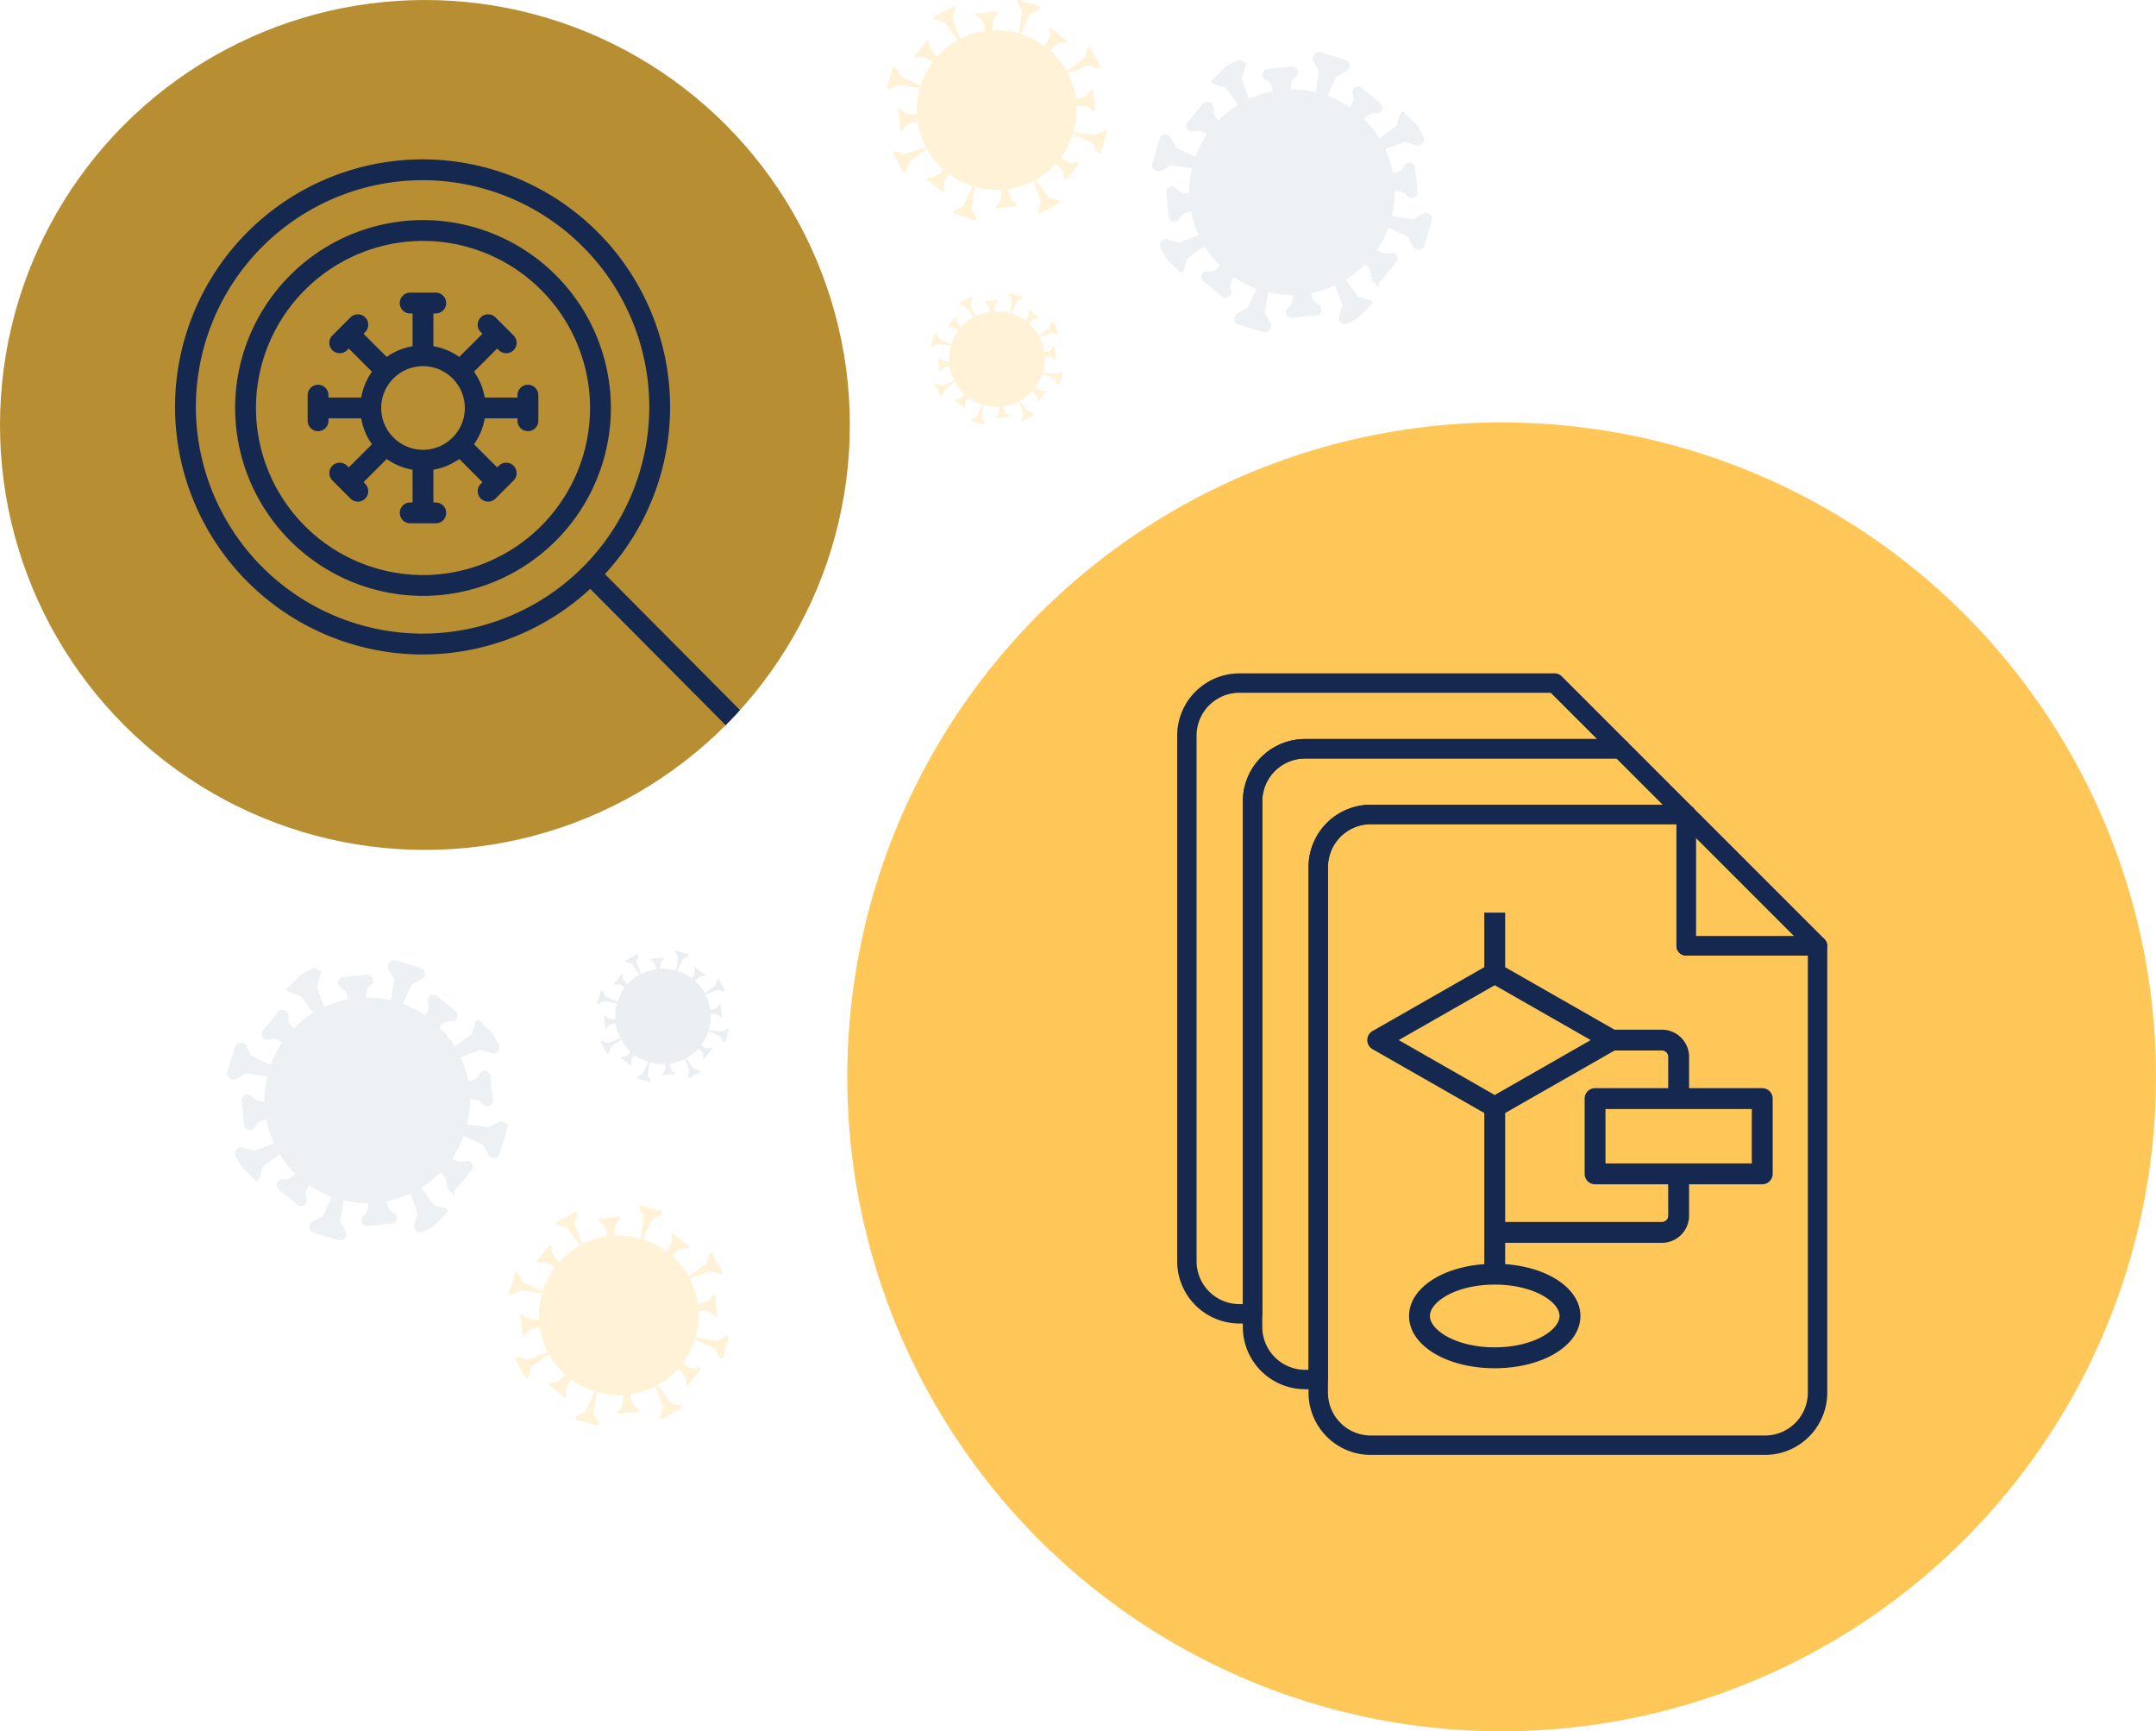 <svg xmlns="http://www.w3.org/2000/svg" xmlns:xlink="http://www.w3.org/1999/xlink" width="259.552" height="208.403" viewBox="0 0 259.552 208.403">
  <defs>
    <clipPath id="clip-path">
      <path id="Path_3535" data-name="Path 3535" d="M0-96.788H15.872V-112.66H0Z" transform="translate(0 112.66)" fill="#acbbc9"/>
    </clipPath>
    <clipPath id="clip-path-2">
      <rect id="Rectangle_366" data-name="Rectangle 366" width="19.679" height="18.425" fill="#acbbc9" stroke="#acbbc9" stroke-width="1"/>
    </clipPath>
    <clipPath id="clip-path-3">
      <path id="Path_3535-2" data-name="Path 3535" d="M0,32.722H32.722V0H0Z" fill="#acbbc9" stroke="#acbbc9" stroke-width="1"/>
    </clipPath>
    <clipPath id="clip-path-4">
      <rect id="Rectangle_366-2" data-name="Rectangle 366" width="40.571" height="37.986" fill="#acbbc9" stroke="#acbbc9" stroke-width="1"/>
    </clipPath>
    <clipPath id="clip-path-5">
      <path id="Path_3535-3" data-name="Path 3535" d="M0-86.186H26.473V-112.66H0Z" transform="translate(0 112.66)" fill="#ffc757"/>
    </clipPath>
    <clipPath id="clip-path-6">
      <rect id="Rectangle_366-3" data-name="Rectangle 366" width="32.823" height="30.732" fill="#ffc757" stroke="#ffc757" stroke-width="1"/>
    </clipPath>
    <clipPath id="clip-path-9">
      <path id="Path_3535-5" data-name="Path 3535" d="M0-96.788H15.872V-112.66H0Z" transform="translate(0 112.66)" fill="#ffc757"/>
    </clipPath>
    <clipPath id="clip-path-10">
      <rect id="Rectangle_366-5" data-name="Rectangle 366" width="19.679" height="18.425" fill="#ffc757" stroke="#ffc757" stroke-width="1"/>
    </clipPath>
    <clipPath id="clip-path-13">
      <ellipse id="Ellipse_835" data-name="Ellipse 835" cx="51.155" cy="51.155" rx="51.155" ry="51.155" transform="translate(988 180.149)" fill="#b88e32"/>
    </clipPath>
  </defs>
  <g id="Group_5785" data-name="Group 5785" transform="translate(-988 -152.149)">
    <g id="Group_5001" data-name="Group 5001" transform="translate(0 -28)">
      <ellipse id="Ellipse_4745" data-name="Ellipse 4745" cx="51.155" cy="51.155" rx="51.155" ry="51.155" transform="translate(988 180.149)" fill="#b88e32"/>
      <g id="virus1" transform="translate(1059.866 294.569)" opacity="0.689">
        <g id="Group_253" data-name="Group 253" transform="translate(0 0)" clip-path="url(#clip-path)">
          <g id="Group_252" data-name="Group 252" transform="translate(-1.948 -1.697)" opacity="0.35">
            <g id="Group_251" data-name="Group 251">
              <g id="Group_250" data-name="Group 250" clip-path="url(#clip-path-2)">
                <g id="Group_249" data-name="Group 249" transform="translate(1.948 1.697)">
                  <path id="Path_3534" data-name="Path 3534" d="M-89.229-29.064l.618.187a.119.119,0,0,0,.148-.08.118.118,0,0,0-.009-.091l-.7-1.312a.119.119,0,0,0-.161-.049.12.12,0,0,0-.058.07l-.187.618a.286.286,0,0,1-.1.148l-1.2.886A5.727,5.727,0,0,0-92-30.116l-.067-.062.063-.067a2.859,2.859,0,0,1,.378-.339l.017-.01a.818.818,0,0,1,.5-.152h.181a.1.1,0,0,0,.057-.072.1.1,0,0,0-.035-.094l-1.079-.883a.1.1,0,0,0-.1-.015.1.1,0,0,0-.059.071l.038.174a.847.847,0,0,1-.055.544l-.008.014a2.89,2.89,0,0,1-.255.421l-.053.075-.075-.054a5.78,5.78,0,0,0-1.629-.814l.632-1.36a.29.29,0,0,1,.125-.133l.569-.3a.119.119,0,0,0,.049-.162.119.119,0,0,0-.07-.058l-1.425-.43a.119.119,0,0,0-.148.08.119.119,0,0,0,.009.091l.305.569a.291.291,0,0,1,.031.18l-.226,1.482a5.757,5.757,0,0,0-1.8-.225l-.091,0,0-.091a2.966,2.966,0,0,1,.018-.478l0-.008.009-.028a.854.854,0,0,1,.247-.471l.129-.128a.1.1,0,0,0-.011-.091.1.1,0,0,0-.091-.042l-1.385.132h0a.1.1,0,0,0-.081.061.1.1,0,0,0,.008.091l.149.1a.855.855,0,0,1,.346.423,2.863,2.863,0,0,1,.126.492l.015.09-.09.015a5.759,5.759,0,0,0-1.726.569l-.006,0-.511-1.4a.286.286,0,0,1-.005-.182l.187-.618a.12.12,0,0,0-.009-.091.119.119,0,0,0-.161-.049h0l-1.312.7a.119.119,0,0,0-.049.161.12.12,0,0,0,.07.058l.618.187a.286.286,0,0,1,.148.1l.884,1.2a5.724,5.724,0,0,0-1.432,1.114l-.062.067-.067-.063a2.886,2.886,0,0,1-.339-.378l-.01-.016a.821.821,0,0,1-.152-.5v-.181a.1.1,0,0,0-.072-.057.1.1,0,0,0-.094.035l-.883,1.079a.1.1,0,0,0-.015.1.1.1,0,0,0,.071.059l.174-.038a.846.846,0,0,1,.544.055l.014.008a2.9,2.9,0,0,1,.42.255l.075.053-.054.075a5.778,5.778,0,0,0-.814,1.629l-1.356-.63a.29.29,0,0,1-.133-.125l-.3-.569a.119.119,0,0,0-.162-.049.119.119,0,0,0-.058.07l-.43,1.425a.119.119,0,0,0,.08.148.119.119,0,0,0,.091-.009l.569-.305a.292.292,0,0,1,.18-.031l1.478.225a5.76,5.76,0,0,0-.225,1.8l0,.091-.091,0a2.988,2.988,0,0,1-.478-.018l-.007,0-.027-.007a.854.854,0,0,1-.474-.247l-.128-.129a.1.1,0,0,0-.091.011.1.1,0,0,0-.042.091l.138,1.388a.1.1,0,0,0,.061.082.1.1,0,0,0,.09-.008l.1-.149a.856.856,0,0,1,.423-.346,2.871,2.871,0,0,1,.492-.126l.09-.015.015.09a5.757,5.757,0,0,0,.569,1.726l0,0-1.4.511a.286.286,0,0,1-.182.005l-.618-.187a.119.119,0,0,0-.148.08.119.119,0,0,0,.009.091l.7,1.312a.119.119,0,0,0,.161.049.119.119,0,0,0,.058-.07l.187-.618a.286.286,0,0,1,.1-.148l1.2-.885a5.728,5.728,0,0,0,1.116,1.435l.067.062-.063.067a2.882,2.882,0,0,1-.378.339l-.016.01a.818.818,0,0,1-.5.152h-.181a.1.1,0,0,0-.057.072.1.1,0,0,0,.035.094l1.079.883a.1.1,0,0,0,.1.015.1.1,0,0,0,.059-.071l-.038-.174a.846.846,0,0,1,.055-.544l.008-.014a2.876,2.876,0,0,1,.255-.421l.053-.075.075.054a5.777,5.777,0,0,0,1.627.814l-.63,1.355a.291.291,0,0,1-.125.133l-.569.3a.119.119,0,0,0-.049.162.12.12,0,0,0,.07.058l1.425.43a.119.119,0,0,0,.148-.08.119.119,0,0,0-.009-.091l-.305-.569a.292.292,0,0,1-.031-.18l.225-1.477a5.761,5.761,0,0,0,1.8.226l.091,0,0,.091a2.984,2.984,0,0,1-.018.478l0,.009-.009.028a.854.854,0,0,1-.247.471l-.129.128a.1.1,0,0,0,.011.091.1.1,0,0,0,.091.042l1.388-.138a.09.09,0,0,0,.073-.054.1.1,0,0,0-.008-.095l-.149-.1a.857.857,0,0,1-.346-.423,2.844,2.844,0,0,1-.126-.492l-.015-.09.09-.015a5.763,5.763,0,0,0,1.726-.569l.011-.006.511,1.4a.286.286,0,0,1,.005.182l-.187.618a.119.119,0,0,0,.08.148.119.119,0,0,0,.091-.009l1.312-.7a.119.119,0,0,0,.049-.161.12.12,0,0,0-.07-.058l-.618-.187a.286.286,0,0,1-.148-.1l-.884-1.2A5.721,5.721,0,0,0-91.7-21.969l.062-.067.067.063a2.884,2.884,0,0,1,.339.378.846.846,0,0,1,.162.515v.181a.1.1,0,0,0,.072.057.1.1,0,0,0,.094-.035l.883-1.079a.1.1,0,0,0,.015-.1.1.1,0,0,0-.071-.059l-.174.038a.848.848,0,0,1-.544-.055l-.013-.007a2.893,2.893,0,0,1-.422-.255l-.075-.053.054-.075a5.783,5.783,0,0,0,.816-1.633l1.36.632a.291.291,0,0,1,.133.125l.3.569a.119.119,0,0,0,.162.049.119.119,0,0,0,.058-.07l.43-1.425a.119.119,0,0,0-.08-.148.118.118,0,0,0-.091.009l-.569.305a.292.292,0,0,1-.18.031l-1.483-.226a5.755,5.755,0,0,0,.224-1.794l0-.091.091,0a2.96,2.96,0,0,1,.478.018l.009,0,.028.009a.854.854,0,0,1,.471.247l.128.129a.1.1,0,0,0,.091-.011.1.1,0,0,0,.042-.091l-.132-1.385a.1.1,0,0,0-.061-.082.1.1,0,0,0-.09.008l-.1.149a.856.856,0,0,1-.423.346,2.859,2.859,0,0,1-.492.126l-.09.015-.015-.09a5.759,5.759,0,0,0-.569-1.726l0-.008,1.4-.512a.285.285,0,0,1,.182-.005" transform="translate(103.861 33.83)" fill="#acbbc9"/>
                </g>
              </g>
            </g>
          </g>
        </g>
      </g>
      <g id="virus2" transform="translate(1032.214 289.465) rotate(45)" opacity="0.588">
        <g id="Group_253-2" data-name="Group 253" transform="translate(0 0)" clip-path="url(#clip-path-3)">
          <g id="Group_252-2" data-name="Group 252" transform="translate(-4.015 -3.498)" opacity="0.35">
            <g id="Group_251-2" data-name="Group 251">
              <g id="Group_250-2" data-name="Group 250" clip-path="url(#clip-path-4)">
                <g id="Group_249-2" data-name="Group 249" transform="translate(4.015 3.498)">
                  <path id="Path_3534-2" data-name="Path 3534" d="M30.167,9.826l1.275.385a.245.245,0,0,0,.287-.351l-1.451-2.7a.246.246,0,0,0-.451.045l-.385,1.275a.589.589,0,0,1-.216.306l-2.482,1.826a11.807,11.807,0,0,0-2.3-2.95l-.139-.129.129-.138a5.9,5.9,0,0,1,.778-.7l.035-.021a1.687,1.687,0,0,1,1.026-.313h.373a.2.2,0,0,0,.117-.149.2.2,0,0,0-.071-.193L24.472,4.2a.2.2,0,0,0-.208-.031.2.2,0,0,0-.121.146l.078.359a1.746,1.746,0,0,1-.114,1.122l-.016.029a5.962,5.962,0,0,1-.525.867l-.109.155L23.3,6.733a11.915,11.915,0,0,0-3.359-1.679l1.3-2.8a.6.6,0,0,1,.258-.273l1.173-.629A.246.246,0,0,0,22.63.9L19.692.011A.246.246,0,0,0,19.4.362l.629,1.172a.6.6,0,0,1,.064.37L19.632,4.96A11.869,11.869,0,0,0,15.926,4.5l-.188.007-.007-.188a6.122,6.122,0,0,1,.037-.985l-.009-.017.018-.058a1.761,1.761,0,0,1,.509-.971l.267-.264a.2.2,0,0,0-.022-.187.2.2,0,0,0-.188-.087l-2.856.273h0a.2.2,0,0,0-.15.312l.307.2a1.762,1.762,0,0,1,.713.873,5.905,5.905,0,0,1,.26,1.014l.031.186-.186.03A11.873,11.873,0,0,0,10.9,5.8l-.012.007L9.837,2.93a.59.59,0,0,1-.011-.374l.385-1.275A.245.245,0,0,0,9.86.993h0l-2.7,1.451A.246.246,0,0,0,7.2,2.9l1.275.385A.59.59,0,0,1,8.78,3.5L10.6,5.974a11.8,11.8,0,0,0-2.953,2.3l-.129.139-.138-.13a5.953,5.953,0,0,1-.7-.778l-.02-.033a1.692,1.692,0,0,1-.314-1.028V6.067A.2.2,0,0,0,6.2,5.951a.2.2,0,0,0-.193.071L4.189,8.247a.2.2,0,0,0-.031.208.2.2,0,0,0,.146.121L4.664,8.5a1.743,1.743,0,0,1,1.122.113l.03.017a5.987,5.987,0,0,1,.867.525l.155.109-.111.154a11.913,11.913,0,0,0-1.679,3.359l-2.8-1.3a.6.6,0,0,1-.273-.258l-.629-1.173a.246.246,0,0,0-.452.045L.011,13.03a.246.246,0,0,0,.352.288l1.172-.63a.6.6,0,0,1,.37-.063l3.048.464a11.874,11.874,0,0,0-.464,3.7l.007.188-.188.007a6.16,6.16,0,0,1-.985-.037l-.014.007-.056-.015a1.761,1.761,0,0,1-.977-.51l-.264-.267a.2.2,0,0,0-.187.022.2.2,0,0,0-.087.188l.284,2.862a.2.2,0,0,0,.311.152l.2-.307A1.765,1.765,0,0,1,3.4,18.37a5.919,5.919,0,0,1,1.014-.26l.186-.031.03.186a11.869,11.869,0,0,0,1.173,3.559l0,.008L2.93,22.885a.59.59,0,0,1-.374.011l-1.275-.385a.245.245,0,0,0-.287.351l1.451,2.7a.246.246,0,0,0,.451-.045l.385-1.275a.59.59,0,0,1,.216-.306l2.479-1.824a11.81,11.81,0,0,0,2.3,2.958l.139.128-.129.138a5.943,5.943,0,0,1-.779.7l-.033.02a1.686,1.686,0,0,1-1.028.314H6.071a.2.2,0,0,0-.117.148.2.2,0,0,0,.071.193l2.225,1.821a.2.2,0,0,0,.329-.115L8.5,28.062a1.744,1.744,0,0,1,.113-1.122l.017-.029a5.927,5.927,0,0,1,.525-.867l.11-.155L9.421,26a11.91,11.91,0,0,0,3.354,1.678l-1.3,2.794a.6.6,0,0,1-.258.273l-1.173.629a.246.246,0,0,0,.045.452l2.939.886a.246.246,0,0,0,.288-.352l-.63-1.172a.6.6,0,0,1-.063-.37l.464-3.046a11.877,11.877,0,0,0,3.709.465l.188-.007.007.188a6.154,6.154,0,0,1-.037.985l.009.018-.018.058a1.762,1.762,0,0,1-.509.971l-.267.264a.2.2,0,0,0,.022.187.2.2,0,0,0,.188.087l2.862-.284a.185.185,0,0,0,.15-.112.206.206,0,0,0-.016-.2l-.306-.2a1.766,1.766,0,0,1-.713-.873,5.864,5.864,0,0,1-.26-1.015l-.031-.186.186-.03a11.881,11.881,0,0,0,3.558-1.173l.022-.012,1.053,2.882a.59.59,0,0,1,.011.374l-.385,1.275a.245.245,0,0,0,.351.287l2.7-1.451a.246.246,0,0,0-.045-.451l-1.275-.385a.589.589,0,0,1-.306-.216l-1.823-2.478a11.794,11.794,0,0,0,2.944-2.292l.129-.139.138.129a5.943,5.943,0,0,1,.7.779,1.744,1.744,0,0,1,.334,1.061v.373a.2.2,0,0,0,.148.117A.2.2,0,0,0,26.7,26.7l1.821-2.225a.2.2,0,0,0,.031-.208.2.2,0,0,0-.146-.121l-.359.078a1.748,1.748,0,0,1-1.122-.113L26.9,24.1a5.963,5.963,0,0,1-.869-.527l-.154-.11.111-.154a11.922,11.922,0,0,0,1.681-3.366l2.8,1.3a.6.6,0,0,1,.273.258l.629,1.173a.246.246,0,0,0,.452-.045l.887-2.938a.246.246,0,0,0-.164-.306.243.243,0,0,0-.188.018l-1.172.63a.6.6,0,0,1-.37.063l-3.057-.466a11.866,11.866,0,0,0,.462-3.7l-.006-.188.188-.007a6.1,6.1,0,0,1,.985.037l.018-.009.058.019a1.761,1.761,0,0,1,.97.509l.264.267a.2.2,0,0,0,.187-.022.2.2,0,0,0,.087-.188L30.7,13.494a.2.2,0,0,0-.311-.151l-.2.307a1.765,1.765,0,0,1-.873.713,5.9,5.9,0,0,1-1.014.26l-.186.031-.03-.186a11.873,11.873,0,0,0-1.173-3.558l-.01-.017,2.886-1.055a.588.588,0,0,1,.374-.011" fill="#acbbc9" stroke="#acbbc9" stroke-width="1"/>
                </g>
              </g>
            </g>
          </g>
        </g>
      </g>
      <g id="virus1-2" data-name="virus1" transform="translate(1049.265 325.246)" opacity="0.689">
        <g id="Group_253-3" data-name="Group 253" transform="translate(0 0)" clip-path="url(#clip-path-5)">
          <g id="Group_252-3" data-name="Group 252" transform="translate(-3.249 -2.83)" opacity="0.35">
            <g id="Group_251-3" data-name="Group 251">
              <g id="Group_250-3" data-name="Group 250" clip-path="url(#clip-path-6)">
                <g id="Group_249-3" data-name="Group 249" transform="translate(3.249 2.83)">
                  <path id="Path_3534-3" data-name="Path 3534" d="M-79.455-25.881l1.031.311a.2.2,0,0,0,.247-.133.2.2,0,0,0-.015-.151l-1.174-2.188a.2.2,0,0,0-.269-.081.2.2,0,0,0-.1.117l-.311,1.031a.476.476,0,0,1-.175.247l-2.008,1.477a9.552,9.552,0,0,0-1.857-2.387l-.112-.1.1-.111a4.771,4.771,0,0,1,.63-.565l.028-.017a1.365,1.365,0,0,1,.83-.253h.3a.163.163,0,0,0,.094-.12.158.158,0,0,0-.058-.156l-1.8-1.473a.162.162,0,0,0-.168-.025.164.164,0,0,0-.1.118l.063.29a1.413,1.413,0,0,1-.092.908l-.013.023a4.822,4.822,0,0,1-.425.7l-.089.125-.124-.09a9.639,9.639,0,0,0-2.718-1.358l1.054-2.268a.484.484,0,0,1,.208-.221l.949-.509a.2.2,0,0,0,.081-.27.2.2,0,0,0-.117-.1l-2.377-.717a.2.2,0,0,0-.248.133.2.2,0,0,0,.015.151l.509.948a.486.486,0,0,1,.051.3l-.376,2.472a9.6,9.6,0,0,0-3-.376l-.152.005-.005-.152a4.952,4.952,0,0,1,.03-.8l-.007-.014.015-.047a1.425,1.425,0,0,1,.412-.786l.216-.213a.164.164,0,0,0-.018-.152.161.161,0,0,0-.152-.07l-2.311.221h0a.162.162,0,0,0-.135.1.161.161,0,0,0,.014.151l.248.16a1.425,1.425,0,0,1,.577.706,4.777,4.777,0,0,1,.211.82l.025.151-.151.024a9.605,9.605,0,0,0-2.879.949l-.01.006-.852-2.33a.477.477,0,0,1-.009-.3l.311-1.031a.2.2,0,0,0-.015-.151.2.2,0,0,0-.269-.081h0l-2.188,1.174a.2.2,0,0,0-.081.269.2.2,0,0,0,.118.1l1.031.311a.477.477,0,0,1,.247.175l1.475,2a9.547,9.547,0,0,0-2.389,1.859l-.1.112-.112-.1a4.817,4.817,0,0,1-.565-.63l-.016-.027a1.369,1.369,0,0,1-.254-.832v-.3a.162.162,0,0,0-.12-.094.159.159,0,0,0-.156.058l-1.473,1.8a.162.162,0,0,0-.025.168.164.164,0,0,0,.118.1l.291-.063a1.41,1.41,0,0,1,.908.092l.024.014a4.845,4.845,0,0,1,.7.425l.125.089-.09.125a9.638,9.638,0,0,0-1.358,2.718l-2.262-1.051a.485.485,0,0,1-.221-.208l-.509-.949a.2.2,0,0,0-.27-.081.2.2,0,0,0-.1.118l-.717,2.377a.2.2,0,0,0,.133.248.2.2,0,0,0,.151-.015l.948-.509a.487.487,0,0,1,.3-.051l2.466.376a9.609,9.609,0,0,0-.375,3l.005.152-.152.005a4.982,4.982,0,0,1-.8-.03l-.011.006-.046-.012a1.425,1.425,0,0,1-.79-.413l-.214-.216a.164.164,0,0,0-.151.018.161.161,0,0,0-.071.152l.23,2.315a.162.162,0,0,0,.1.137.161.161,0,0,0,.151-.014l.16-.248a1.428,1.428,0,0,1,.706-.577,4.787,4.787,0,0,1,.82-.211l.151-.025.024.151a9.6,9.6,0,0,0,.949,2.879l0,.007-2.332.852a.477.477,0,0,1-.3.009l-1.031-.311a.2.2,0,0,0-.247.133.2.2,0,0,0,.015.151l1.174,2.188a.2.2,0,0,0,.269.081.2.2,0,0,0,.1-.117l.311-1.031a.477.477,0,0,1,.175-.247l2.006-1.475a9.554,9.554,0,0,0,1.861,2.393l.112.1-.1.112a4.808,4.808,0,0,1-.63.565l-.027.016a1.364,1.364,0,0,1-.832.254h-.3a.163.163,0,0,0-.094.12.159.159,0,0,0,.058.156l1.8,1.473a.162.162,0,0,0,.168.025.163.163,0,0,0,.1-.118l-.063-.29a1.411,1.411,0,0,1,.092-.908l.013-.023a4.8,4.8,0,0,1,.425-.7l.089-.125.125.09a9.635,9.635,0,0,0,2.714,1.357l-1.051,2.261a.484.484,0,0,1-.208.221l-.949.509a.2.2,0,0,0-.081.27.2.2,0,0,0,.117.1l2.378.717a.2.2,0,0,0,.248-.133.2.2,0,0,0-.015-.151L-93.6-8.6a.487.487,0,0,1-.051-.3l.375-2.464a9.609,9.609,0,0,0,3,.376l.152-.005.006.152a4.974,4.974,0,0,1-.03.8l.007.014-.015.047a1.425,1.425,0,0,1-.412.786l-.216.213a.164.164,0,0,0,.018.152.16.16,0,0,0,.152.07l2.315-.23a.15.15,0,0,0,.122-.09.167.167,0,0,0-.013-.158l-.248-.16a1.429,1.429,0,0,1-.577-.706,4.747,4.747,0,0,1-.21-.821l-.025-.151.151-.024a9.613,9.613,0,0,0,2.879-.949l.018-.01.852,2.331a.478.478,0,0,1,.009.3l-.311,1.031a.2.2,0,0,0,.133.247.2.2,0,0,0,.151-.015l2.188-1.174A.2.2,0,0,0-83.1-9.6a.2.2,0,0,0-.118-.1l-1.031-.311a.477.477,0,0,1-.247-.175l-1.475-2.005a9.542,9.542,0,0,0,2.382-1.855l.1-.112.112.1a4.805,4.805,0,0,1,.565.63,1.411,1.411,0,0,1,.27.859v.3a.163.163,0,0,0,.12.094.159.159,0,0,0,.157-.058l1.473-1.8a.162.162,0,0,0,.025-.168.164.164,0,0,0-.118-.1l-.29.063a1.414,1.414,0,0,1-.908-.092l-.022-.012a4.825,4.825,0,0,1-.7-.426l-.125-.089.09-.124a9.646,9.646,0,0,0,1.36-2.723l2.268,1.054a.486.486,0,0,1,.221.208l.509.949a.2.2,0,0,0,.27.081.2.2,0,0,0,.1-.117L-77.4-17.9a.2.2,0,0,0-.133-.247.2.2,0,0,0-.152.015l-.948.509a.487.487,0,0,1-.3.051l-2.473-.377a9.6,9.6,0,0,0,.374-2.993l-.005-.152.152-.005a4.938,4.938,0,0,1,.8.03l.015-.008.047.015a1.424,1.424,0,0,1,.785.412l.214.216a.164.164,0,0,0,.151-.018.161.161,0,0,0,.07-.152l-.221-2.311a.162.162,0,0,0-.1-.136.162.162,0,0,0-.151.014l-.16.248a1.428,1.428,0,0,1-.706.577,4.768,4.768,0,0,1-.821.211l-.151.025-.024-.151A9.6,9.6,0,0,0-82.085-25l-.008-.014,2.335-.853a.476.476,0,0,1,.3-.009" transform="translate(103.861 33.83)" fill="#ffc757"/>
                </g>
              </g>
            </g>
          </g>
        </g>
      </g>
      <g id="virus1-3" data-name="virus1" transform="translate(1094.767 180.149)" opacity="0.689">
        <g id="Group_253-4" data-name="Group 253" transform="translate(0 0)" clip-path="url(#clip-path-5)">
          <g id="Group_252-4" data-name="Group 252" transform="translate(-3.249 -2.83)" opacity="0.35">
            <g id="Group_251-4" data-name="Group 251">
              <g id="Group_250-4" data-name="Group 250" clip-path="url(#clip-path-6)">
                <g id="Group_249-4" data-name="Group 249" transform="translate(3.249 2.83)">
                  <path id="Path_3534-4" data-name="Path 3534" d="M-79.455-25.881l1.031.311a.2.2,0,0,0,.247-.133.2.2,0,0,0-.015-.151l-1.174-2.188a.2.2,0,0,0-.269-.081.2.2,0,0,0-.1.117l-.311,1.031a.476.476,0,0,1-.175.247l-2.008,1.477a9.552,9.552,0,0,0-1.857-2.387l-.112-.1.1-.111a4.771,4.771,0,0,1,.63-.565l.028-.017a1.365,1.365,0,0,1,.83-.253h.3a.163.163,0,0,0,.094-.12.158.158,0,0,0-.058-.156l-1.8-1.473a.162.162,0,0,0-.168-.025.164.164,0,0,0-.1.118l.063.29a1.413,1.413,0,0,1-.092.908l-.013.023a4.822,4.822,0,0,1-.425.7l-.089.125-.124-.09a9.639,9.639,0,0,0-2.718-1.358l1.054-2.268a.484.484,0,0,1,.208-.221l.949-.509a.2.2,0,0,0,.081-.27.2.2,0,0,0-.117-.1l-2.377-.717a.2.2,0,0,0-.248.133.2.2,0,0,0,.015.151l.509.948a.486.486,0,0,1,.051.3l-.376,2.472a9.6,9.6,0,0,0-3-.376l-.152.005-.005-.152a4.952,4.952,0,0,1,.03-.8l-.007-.014.015-.047a1.425,1.425,0,0,1,.412-.786l.216-.213a.164.164,0,0,0-.018-.152.161.161,0,0,0-.152-.07l-2.311.221h0a.162.162,0,0,0-.135.1.161.161,0,0,0,.014.151l.248.16a1.425,1.425,0,0,1,.577.706,4.777,4.777,0,0,1,.211.82l.025.151-.151.024a9.605,9.605,0,0,0-2.879.949l-.01.006-.852-2.33a.477.477,0,0,1-.009-.3l.311-1.031a.2.2,0,0,0-.015-.151.2.2,0,0,0-.269-.081h0l-2.188,1.174a.2.2,0,0,0-.081.269.2.2,0,0,0,.118.1l1.031.311a.477.477,0,0,1,.247.175l1.475,2a9.547,9.547,0,0,0-2.389,1.859l-.1.112-.112-.1a4.817,4.817,0,0,1-.565-.63l-.016-.027a1.369,1.369,0,0,1-.254-.832v-.3a.162.162,0,0,0-.12-.094.159.159,0,0,0-.156.058l-1.473,1.8a.162.162,0,0,0-.025.168.164.164,0,0,0,.118.1l.291-.063a1.41,1.41,0,0,1,.908.092l.024.014a4.845,4.845,0,0,1,.7.425l.125.089-.09.125a9.638,9.638,0,0,0-1.358,2.718l-2.262-1.051a.485.485,0,0,1-.221-.208l-.509-.949a.2.2,0,0,0-.27-.081.2.2,0,0,0-.1.118l-.717,2.377a.2.2,0,0,0,.133.248.2.2,0,0,0,.151-.015l.948-.509a.487.487,0,0,1,.3-.051l2.466.376a9.609,9.609,0,0,0-.375,3l.005.152-.152.005a4.982,4.982,0,0,1-.8-.03l-.011.006-.046-.012a1.425,1.425,0,0,1-.79-.413l-.214-.216a.164.164,0,0,0-.151.018.161.161,0,0,0-.071.152l.23,2.315a.162.162,0,0,0,.1.137.161.161,0,0,0,.151-.014l.16-.248a1.428,1.428,0,0,1,.706-.577,4.787,4.787,0,0,1,.82-.211l.151-.025.024.151a9.6,9.6,0,0,0,.949,2.879l0,.007-2.332.852a.477.477,0,0,1-.3.009l-1.031-.311a.2.2,0,0,0-.247.133.2.2,0,0,0,.015.151l1.174,2.188a.2.2,0,0,0,.269.081.2.2,0,0,0,.1-.117l.311-1.031a.477.477,0,0,1,.175-.247l2.006-1.475a9.554,9.554,0,0,0,1.861,2.393l.112.1-.1.112a4.808,4.808,0,0,1-.63.565l-.027.016a1.364,1.364,0,0,1-.832.254h-.3a.163.163,0,0,0-.094.12.159.159,0,0,0,.058.156l1.8,1.473a.162.162,0,0,0,.168.025.163.163,0,0,0,.1-.118l-.063-.29a1.411,1.411,0,0,1,.092-.908l.013-.023a4.8,4.8,0,0,1,.425-.7l.089-.125.125.09a9.635,9.635,0,0,0,2.714,1.357l-1.051,2.261a.484.484,0,0,1-.208.221l-.949.509a.2.2,0,0,0-.081.27.2.2,0,0,0,.117.1l2.378.717a.2.2,0,0,0,.248-.133.2.2,0,0,0-.015-.151L-93.6-8.6a.487.487,0,0,1-.051-.3l.375-2.464a9.609,9.609,0,0,0,3,.376l.152-.005.006.152a4.974,4.974,0,0,1-.03.8l.007.014-.015.047a1.425,1.425,0,0,1-.412.786l-.216.213a.164.164,0,0,0,.018.152.16.16,0,0,0,.152.07l2.315-.23a.15.15,0,0,0,.122-.09.167.167,0,0,0-.013-.158l-.248-.16a1.429,1.429,0,0,1-.577-.706,4.747,4.747,0,0,1-.21-.821l-.025-.151.151-.024a9.613,9.613,0,0,0,2.879-.949l.018-.01.852,2.331a.478.478,0,0,1,.009.3l-.311,1.031a.2.2,0,0,0,.133.247.2.2,0,0,0,.151-.015l2.188-1.174A.2.2,0,0,0-83.1-9.6a.2.2,0,0,0-.118-.1l-1.031-.311a.477.477,0,0,1-.247-.175l-1.475-2.005a9.542,9.542,0,0,0,2.382-1.855l.1-.112.112.1a4.805,4.805,0,0,1,.565.63,1.411,1.411,0,0,1,.27.859v.3a.163.163,0,0,0,.12.094.159.159,0,0,0,.157-.058l1.473-1.8a.162.162,0,0,0,.025-.168.164.164,0,0,0-.118-.1l-.29.063a1.414,1.414,0,0,1-.908-.092l-.022-.012a4.825,4.825,0,0,1-.7-.426l-.125-.089.09-.124a9.646,9.646,0,0,0,1.36-2.723l2.268,1.054a.486.486,0,0,1,.221.208l.509.949a.2.2,0,0,0,.27.081.2.2,0,0,0,.1-.117L-77.4-17.9a.2.2,0,0,0-.133-.247.2.2,0,0,0-.152.015l-.948.509a.487.487,0,0,1-.3.051l-2.473-.377a9.6,9.6,0,0,0,.374-2.993l-.005-.152.152-.005a4.938,4.938,0,0,1,.8.03l.015-.008.047.015a1.424,1.424,0,0,1,.785.412l.214.216a.164.164,0,0,0,.151-.018.161.161,0,0,0,.07-.152l-.221-2.311a.162.162,0,0,0-.1-.136.162.162,0,0,0-.151.014l-.16.248a1.428,1.428,0,0,1-.706.577,4.768,4.768,0,0,1-.821.211l-.151.025-.024-.151A9.6,9.6,0,0,0-82.085-25l-.008-.014,2.335-.853a.476.476,0,0,1,.3-.009" transform="translate(103.861 33.83)" fill="#ffc757"/>
                </g>
              </g>
            </g>
          </g>
        </g>
      </g>
      <g id="virus1-4" data-name="virus1" transform="translate(1100.067 215.432)" opacity="0.689">
        <g id="Group_253-5" data-name="Group 253" transform="translate(0 0)" clip-path="url(#clip-path-9)">
          <g id="Group_252-5" data-name="Group 252" transform="translate(-1.948 -1.697)" opacity="0.35">
            <g id="Group_251-5" data-name="Group 251">
              <g id="Group_250-5" data-name="Group 250" clip-path="url(#clip-path-10)">
                <g id="Group_249-5" data-name="Group 249" transform="translate(1.948 1.697)">
                  <path id="Path_3534-5" data-name="Path 3534" d="M-89.229-29.064l.618.187a.119.119,0,0,0,.148-.08.118.118,0,0,0-.009-.091l-.7-1.312a.119.119,0,0,0-.161-.049.12.12,0,0,0-.058.07l-.187.618a.286.286,0,0,1-.1.148l-1.2.886A5.727,5.727,0,0,0-92-30.116l-.067-.062.063-.067a2.859,2.859,0,0,1,.378-.339l.017-.01a.818.818,0,0,1,.5-.152h.181a.1.1,0,0,0,.057-.072.1.1,0,0,0-.035-.094l-1.079-.883a.1.1,0,0,0-.1-.015.1.1,0,0,0-.059.071l.038.174a.847.847,0,0,1-.055.544l-.008.014a2.89,2.89,0,0,1-.255.421l-.053.075-.075-.054a5.78,5.78,0,0,0-1.629-.814l.632-1.36a.29.29,0,0,1,.125-.133l.569-.3a.119.119,0,0,0,.049-.162.119.119,0,0,0-.07-.058l-1.425-.43a.119.119,0,0,0-.148.08.119.119,0,0,0,.009.091l.305.569a.291.291,0,0,1,.031.18l-.226,1.482a5.757,5.757,0,0,0-1.8-.225l-.091,0,0-.091a2.966,2.966,0,0,1,.018-.478l0-.008.009-.028a.854.854,0,0,1,.247-.471l.129-.128a.1.1,0,0,0-.011-.091.1.1,0,0,0-.091-.042l-1.385.132h0a.1.1,0,0,0-.081.061.1.1,0,0,0,.008.091l.149.1a.855.855,0,0,1,.346.423,2.863,2.863,0,0,1,.126.492l.015.09-.09.015a5.759,5.759,0,0,0-1.726.569l-.006,0-.511-1.4a.286.286,0,0,1-.005-.182l.187-.618a.12.12,0,0,0-.009-.091.119.119,0,0,0-.161-.049h0l-1.312.7a.119.119,0,0,0-.049.161.12.12,0,0,0,.07.058l.618.187a.286.286,0,0,1,.148.1l.884,1.2a5.724,5.724,0,0,0-1.432,1.114l-.062.067-.067-.063a2.886,2.886,0,0,1-.339-.378l-.01-.016a.821.821,0,0,1-.152-.5v-.181a.1.1,0,0,0-.072-.057.1.1,0,0,0-.094.035l-.883,1.079a.1.1,0,0,0-.015.1.1.1,0,0,0,.071.059l.174-.038a.846.846,0,0,1,.544.055l.014.008a2.9,2.9,0,0,1,.42.255l.075.053-.054.075a5.778,5.778,0,0,0-.814,1.629l-1.356-.63a.29.29,0,0,1-.133-.125l-.3-.569a.119.119,0,0,0-.162-.049.119.119,0,0,0-.058.07l-.43,1.425a.119.119,0,0,0,.08.148.119.119,0,0,0,.091-.009l.569-.305a.292.292,0,0,1,.18-.031l1.478.225a5.76,5.76,0,0,0-.225,1.8l0,.091-.091,0a2.988,2.988,0,0,1-.478-.018l-.007,0-.027-.007a.854.854,0,0,1-.474-.247l-.128-.129a.1.1,0,0,0-.091.011.1.1,0,0,0-.042.091l.138,1.388a.1.1,0,0,0,.061.082.1.1,0,0,0,.09-.008l.1-.149a.856.856,0,0,1,.423-.346,2.871,2.871,0,0,1,.492-.126l.09-.015.015.09a5.757,5.757,0,0,0,.569,1.726l0,0-1.4.511a.286.286,0,0,1-.182.005l-.618-.187a.119.119,0,0,0-.148.08.119.119,0,0,0,.009.091l.7,1.312a.119.119,0,0,0,.161.049.119.119,0,0,0,.058-.07l.187-.618a.286.286,0,0,1,.1-.148l1.2-.885a5.728,5.728,0,0,0,1.116,1.435l.067.062-.063.067a2.882,2.882,0,0,1-.378.339l-.016.01a.818.818,0,0,1-.5.152h-.181a.1.1,0,0,0-.057.072.1.1,0,0,0,.035.094l1.079.883a.1.1,0,0,0,.1.015.1.1,0,0,0,.059-.071l-.038-.174a.846.846,0,0,1,.055-.544l.008-.014a2.876,2.876,0,0,1,.255-.421l.053-.075.075.054a5.777,5.777,0,0,0,1.627.814l-.63,1.355a.291.291,0,0,1-.125.133l-.569.3a.119.119,0,0,0-.049.162.12.12,0,0,0,.07.058l1.425.43a.119.119,0,0,0,.148-.08.119.119,0,0,0-.009-.091l-.305-.569a.292.292,0,0,1-.031-.18l.225-1.477a5.761,5.761,0,0,0,1.8.226l.091,0,0,.091a2.984,2.984,0,0,1-.018.478l0,.009-.009.028a.854.854,0,0,1-.247.471l-.129.128a.1.1,0,0,0,.011.091.1.1,0,0,0,.091.042l1.388-.138a.09.09,0,0,0,.073-.054.1.1,0,0,0-.008-.095l-.149-.1a.857.857,0,0,1-.346-.423,2.844,2.844,0,0,1-.126-.492l-.015-.09.09-.015a5.763,5.763,0,0,0,1.726-.569l.011-.006.511,1.4a.286.286,0,0,1,.005.182l-.187.618a.119.119,0,0,0,.08.148.119.119,0,0,0,.091-.009l1.312-.7a.119.119,0,0,0,.049-.161.12.12,0,0,0-.07-.058l-.618-.187a.286.286,0,0,1-.148-.1l-.884-1.2A5.721,5.721,0,0,0-91.7-21.969l.062-.067.067.063a2.884,2.884,0,0,1,.339.378.846.846,0,0,1,.162.515v.181a.1.1,0,0,0,.072.057.1.1,0,0,0,.094-.035l.883-1.079a.1.1,0,0,0,.015-.1.1.1,0,0,0-.071-.059l-.174.038a.848.848,0,0,1-.544-.055l-.013-.007a2.893,2.893,0,0,1-.422-.255l-.075-.053.054-.075a5.783,5.783,0,0,0,.816-1.633l1.36.632a.291.291,0,0,1,.133.125l.3.569a.119.119,0,0,0,.162.049.119.119,0,0,0,.058-.07l.43-1.425a.119.119,0,0,0-.08-.148.118.118,0,0,0-.091.009l-.569.305a.292.292,0,0,1-.18.031l-1.483-.226a5.755,5.755,0,0,0,.224-1.794l0-.091.091,0a2.96,2.96,0,0,1,.478.018l.009,0,.028.009a.854.854,0,0,1,.471.247l.128.129a.1.1,0,0,0,.091-.011.1.1,0,0,0,.042-.091l-.132-1.385a.1.1,0,0,0-.061-.082.1.1,0,0,0-.09.008l-.1.149a.856.856,0,0,1-.423.346,2.859,2.859,0,0,1-.492.126l-.09.015-.015-.09a5.759,5.759,0,0,0-.569-1.726l0-.008,1.4-.512a.285.285,0,0,1,.182-.005" transform="translate(103.861 33.83)" fill="#ffc757"/>
                </g>
              </g>
            </g>
          </g>
        </g>
      </g>
      <g id="virus2-2" data-name="virus2" transform="translate(1143.535 180.149) rotate(45)" opacity="0.588">
        <g id="Group_253-6" data-name="Group 253" transform="translate(0 0)" clip-path="url(#clip-path-3)">
          <g id="Group_252-6" data-name="Group 252" transform="translate(-4.015 -3.498)" opacity="0.35">
            <g id="Group_251-6" data-name="Group 251">
              <g id="Group_250-6" data-name="Group 250" clip-path="url(#clip-path-4)">
                <g id="Group_249-6" data-name="Group 249" transform="translate(4.015 3.498)">
                  <path id="Path_3534-6" data-name="Path 3534" d="M30.167,9.826l1.275.385a.245.245,0,0,0,.287-.351l-1.451-2.7a.246.246,0,0,0-.451.045l-.385,1.275a.589.589,0,0,1-.216.306l-2.482,1.826a11.807,11.807,0,0,0-2.3-2.95l-.139-.129.129-.138a5.9,5.9,0,0,1,.778-.7l.035-.021a1.687,1.687,0,0,1,1.026-.313h.373a.2.2,0,0,0,.117-.149.2.2,0,0,0-.071-.193L24.472,4.2a.2.2,0,0,0-.208-.031.2.2,0,0,0-.121.146l.078.359a1.746,1.746,0,0,1-.114,1.122l-.016.029a5.962,5.962,0,0,1-.525.867l-.109.155L23.3,6.733a11.915,11.915,0,0,0-3.359-1.679l1.3-2.8a.6.6,0,0,1,.258-.273l1.173-.629A.246.246,0,0,0,22.63.9L19.692.011A.246.246,0,0,0,19.4.362l.629,1.172a.6.6,0,0,1,.064.37L19.632,4.96A11.869,11.869,0,0,0,15.926,4.5l-.188.007-.007-.188a6.122,6.122,0,0,1,.037-.985l-.009-.017.018-.058a1.761,1.761,0,0,1,.509-.971l.267-.264a.2.2,0,0,0-.022-.187.2.2,0,0,0-.188-.087l-2.856.273h0a.2.2,0,0,0-.15.312l.307.2a1.762,1.762,0,0,1,.713.873,5.905,5.905,0,0,1,.26,1.014l.031.186-.186.03A11.873,11.873,0,0,0,10.9,5.8l-.012.007L9.837,2.93a.59.59,0,0,1-.011-.374l.385-1.275A.245.245,0,0,0,9.86.993h0l-2.7,1.451A.246.246,0,0,0,7.2,2.9l1.275.385A.59.59,0,0,1,8.78,3.5L10.6,5.974a11.8,11.8,0,0,0-2.953,2.3l-.129.139-.138-.13a5.953,5.953,0,0,1-.7-.778l-.02-.033a1.692,1.692,0,0,1-.314-1.028V6.067A.2.2,0,0,0,6.2,5.951a.2.2,0,0,0-.193.071L4.189,8.247a.2.2,0,0,0-.031.208.2.2,0,0,0,.146.121L4.664,8.5a1.743,1.743,0,0,1,1.122.113l.03.017a5.987,5.987,0,0,1,.867.525l.155.109-.111.154a11.913,11.913,0,0,0-1.679,3.359l-2.8-1.3a.6.6,0,0,1-.273-.258l-.629-1.173a.246.246,0,0,0-.452.045L.011,13.03a.246.246,0,0,0,.352.288l1.172-.63a.6.6,0,0,1,.37-.063l3.048.464a11.874,11.874,0,0,0-.464,3.7l.007.188-.188.007a6.16,6.16,0,0,1-.985-.037l-.014.007-.056-.015a1.761,1.761,0,0,1-.977-.51l-.264-.267a.2.2,0,0,0-.187.022.2.2,0,0,0-.087.188l.284,2.862a.2.2,0,0,0,.311.152l.2-.307A1.765,1.765,0,0,1,3.4,18.37a5.919,5.919,0,0,1,1.014-.26l.186-.031.03.186a11.869,11.869,0,0,0,1.173,3.559l0,.008L2.93,22.885a.59.59,0,0,1-.374.011l-1.275-.385a.245.245,0,0,0-.287.351l1.451,2.7a.246.246,0,0,0,.451-.045l.385-1.275a.59.59,0,0,1,.216-.306l2.479-1.824a11.81,11.81,0,0,0,2.3,2.958l.139.128-.129.138a5.943,5.943,0,0,1-.779.7l-.033.02a1.686,1.686,0,0,1-1.028.314H6.071a.2.2,0,0,0-.117.148.2.2,0,0,0,.071.193l2.225,1.821a.2.2,0,0,0,.329-.115L8.5,28.062a1.744,1.744,0,0,1,.113-1.122l.017-.029a5.927,5.927,0,0,1,.525-.867l.11-.155L9.421,26a11.91,11.91,0,0,0,3.354,1.678l-1.3,2.794a.6.6,0,0,1-.258.273l-1.173.629a.246.246,0,0,0,.045.452l2.939.886a.246.246,0,0,0,.288-.352l-.63-1.172a.6.6,0,0,1-.063-.37l.464-3.046a11.877,11.877,0,0,0,3.709.465l.188-.007.007.188a6.154,6.154,0,0,1-.037.985l.009.018-.018.058a1.762,1.762,0,0,1-.509.971l-.267.264a.2.2,0,0,0,.022.187.2.2,0,0,0,.188.087l2.862-.284a.185.185,0,0,0,.15-.112.206.206,0,0,0-.016-.2l-.306-.2a1.766,1.766,0,0,1-.713-.873,5.864,5.864,0,0,1-.26-1.015l-.031-.186.186-.03a11.881,11.881,0,0,0,3.558-1.173l.022-.012,1.053,2.882a.59.59,0,0,1,.011.374l-.385,1.275a.245.245,0,0,0,.351.287l2.7-1.451a.246.246,0,0,0-.045-.451l-1.275-.385a.589.589,0,0,1-.306-.216l-1.823-2.478a11.794,11.794,0,0,0,2.944-2.292l.129-.139.138.129a5.943,5.943,0,0,1,.7.779,1.744,1.744,0,0,1,.334,1.061v.373a.2.2,0,0,0,.148.117A.2.2,0,0,0,26.7,26.7l1.821-2.225a.2.2,0,0,0,.031-.208.2.2,0,0,0-.146-.121l-.359.078a1.748,1.748,0,0,1-1.122-.113L26.9,24.1a5.963,5.963,0,0,1-.869-.527l-.154-.11.111-.154a11.922,11.922,0,0,0,1.681-3.366l2.8,1.3a.6.6,0,0,1,.273.258l.629,1.173a.246.246,0,0,0,.452-.045l.887-2.938a.246.246,0,0,0-.164-.306.243.243,0,0,0-.188.018l-1.172.63a.6.6,0,0,1-.37.063l-3.057-.466a11.866,11.866,0,0,0,.462-3.7l-.006-.188.188-.007a6.1,6.1,0,0,1,.985.037l.018-.009.058.019a1.761,1.761,0,0,1,.97.509l.264.267a.2.2,0,0,0,.187-.022.2.2,0,0,0,.087-.188L30.7,13.494a.2.2,0,0,0-.311-.151l-.2.307a1.765,1.765,0,0,1-.873.713,5.9,5.9,0,0,1-1.014.26l-.186.031-.03-.186a11.873,11.873,0,0,0-1.173-3.558l-.01-.017,2.886-1.055a.588.588,0,0,1,.374-.011" fill="#acbbc9" stroke="#acbbc9" stroke-width="1"/>
                </g>
              </g>
            </g>
          </g>
        </g>
      </g>
      <g id="Group_4491" data-name="Group 4491" transform="translate(-0.309 -0.304)">
        <ellipse id="Ellipse_630" data-name="Ellipse 630" cx="78.776" cy="78.776" rx="78.776" ry="78.776" transform="translate(1090.309 231.304)" fill="#ffc757"/>
      </g>
      <g id="Mask_Group_69" data-name="Mask Group 69" clip-path="url(#clip-path-13)">
        <g id="Group_4299" data-name="Group 4299" transform="translate(1009.075 199.332)">
          <path id="Path_43510" data-name="Path 43510" d="M-1834.337,1948.069a22.644,22.644,0,0,0-22.618,22.618,22.644,22.644,0,0,0,22.618,22.619,22.644,22.644,0,0,0,22.618-22.619A22.644,22.644,0,0,0-1834.337,1948.069Zm0,42.73a20.133,20.133,0,0,1-20.11-20.112,20.133,20.133,0,0,1,20.11-20.11,20.133,20.133,0,0,1,20.111,20.11A20.133,20.133,0,0,1-1834.337,1990.8Z" transform="translate(1864.186 -1940.76)" fill="#152850"/>
          <path id="Path_43511" data-name="Path 43511" d="M-1790.5,2012.77l-21.212-21.351a29.685,29.685,0,0,0,7.848-20.127,29.833,29.833,0,0,0-29.8-29.8,29.833,29.833,0,0,0-29.8,29.8,29.833,29.833,0,0,0,29.8,29.8,29.685,29.685,0,0,0,20.18-7.9l21.208,21.347a1.244,1.244,0,0,0,.888.369,1.248,1.248,0,0,0,.885-.366A1.255,1.255,0,0,0-1790.5,2012.77Zm-43.163-14.187a27.322,27.322,0,0,1-27.291-27.291A27.322,27.322,0,0,1-1833.662,1944a27.322,27.322,0,0,1,27.291,27.291A27.322,27.322,0,0,1-1833.662,1998.583Z" transform="translate(1863.461 -1941.493)" fill="#152850"/>
          <path id="Path_43512" data-name="Path 43512" d="M-1822.585,1967.018a1.254,1.254,0,0,0-1.254,1.253v.286h-3.945a7.474,7.474,0,0,0-1.291-3.112l2.791-2.791.2.2a1.252,1.252,0,0,0,.887.367,1.248,1.248,0,0,0,.887-.367,1.254,1.254,0,0,0,0-1.772l-2.177-2.176a1.253,1.253,0,0,0-1.773,0,1.254,1.254,0,0,0,0,1.773l.2.2-2.791,2.791a7.511,7.511,0,0,0-3.112-1.291v-3.944h.284a1.254,1.254,0,0,0,1.254-1.254,1.253,1.253,0,0,0-1.254-1.254h-3.078a1.254,1.254,0,0,0-1.254,1.254,1.254,1.254,0,0,0,1.254,1.254h.286v3.944a7.51,7.51,0,0,0-3.112,1.291l-2.791-2.791.2-.2a1.253,1.253,0,0,0,0-1.773,1.253,1.253,0,0,0-1.773,0l-2.176,2.176a1.252,1.252,0,0,0,0,1.772,1.249,1.249,0,0,0,.886.367,1.249,1.249,0,0,0,.887-.367l.2-.2,2.792,2.792a7.459,7.459,0,0,0-1.29,3.111h-3.945v-.286a1.254,1.254,0,0,0-1.254-1.253,1.254,1.254,0,0,0-1.254,1.253v3.08a1.254,1.254,0,0,0,1.254,1.253,1.254,1.254,0,0,0,1.254-1.253v-.287h3.944a7.512,7.512,0,0,0,1.29,3.113l-2.789,2.79-.2-.2a1.253,1.253,0,0,0-1.773,0,1.252,1.252,0,0,0,0,1.773l2.176,2.176a1.247,1.247,0,0,0,.887.368,1.246,1.246,0,0,0,.886-.368,1.253,1.253,0,0,0,0-1.773l-.2-.2,2.79-2.791a7.49,7.49,0,0,0,3.113,1.291v3.945h-.286a1.254,1.254,0,0,0-1.254,1.253,1.254,1.254,0,0,0,1.254,1.254h3.078a1.253,1.253,0,0,0,1.254-1.254,1.253,1.253,0,0,0-1.254-1.253h-.284v-3.945a7.479,7.479,0,0,0,3.112-1.291l2.791,2.791-.2.2a1.254,1.254,0,0,0,0,1.773,1.247,1.247,0,0,0,.887.368,1.247,1.247,0,0,0,.886-.368l2.177-2.176a1.254,1.254,0,0,0,0-1.773,1.254,1.254,0,0,0-1.774,0l-.2.2-2.791-2.79a7.493,7.493,0,0,0,1.292-3.113h3.944v.287a1.254,1.254,0,0,0,1.254,1.253,1.254,1.254,0,0,0,1.254-1.253v-3.08A1.254,1.254,0,0,0-1822.585,1967.018Zm-12.628,7.829a5.04,5.04,0,0,1-5.034-5.036,5.04,5.04,0,0,1,5.034-5.033,5.04,5.04,0,0,1,5.035,5.033A5.041,5.041,0,0,1-1835.213,1974.847Z" transform="translate(1865.062 -1939.885)" fill="#152850"/>
        </g>
      </g>
    </g>
    <g id="Group_5772" data-name="Group 5772" transform="translate(2)">
      <path id="Path_49786" data-name="Path 49786" d="M72.268,95.58H24.815a7.5,7.5,0,0,1-7.5-7.5V24.815a7.5,7.5,0,0,1,7.5-7.5H62.777a1.168,1.168,0,0,1,1.168,1.168V33.137H78.594A1.169,1.169,0,0,1,79.763,34.3v53.78a7.5,7.5,0,0,1-7.5,7.5M24.815,19.656a5.165,5.165,0,0,0-5.159,5.159V88.085a5.165,5.165,0,0,0,5.159,5.159H72.268a5.165,5.165,0,0,0,5.158-5.159V35.474H62.777A1.168,1.168,0,0,1,61.609,34.3V19.656Z" transform="translate(1126.213 231.704)" fill="#152850"/>
      <path id="Path_49788" data-name="Path 49788" d="M82.8,35.473H66.983A1.167,1.167,0,0,1,65.815,34.3V18.488a1.168,1.168,0,0,1,1.994-.827L83.626,33.479a1.168,1.168,0,0,1-.827,1.994M68.151,33.137H79.98L68.151,21.308Z" transform="translate(1122.006 231.704)" fill="#152850"/>
      <path id="Path_49790" data-name="Path 49790" d="M17.737,86.92H16.155a7.5,7.5,0,0,1-7.5-7.5V16.155a7.5,7.5,0,0,1,7.5-7.5H54.117A1.167,1.167,0,0,1,54.943,9l7.909,7.909a1.169,1.169,0,0,1-.826,1.995H24.064a5.165,5.165,0,0,0-5.159,5.158V85.752a1.169,1.169,0,0,1-1.168,1.168M16.155,11A5.165,5.165,0,0,0,11,16.155V79.425a5.165,5.165,0,0,0,5.159,5.159h.414V24.063a7.5,7.5,0,0,1,7.5-7.5H59.2L53.633,11Z" transform="translate(1126.963 232.455)" fill="#152850"/>
      <path id="Path_49792" data-name="Path 49792" d="M9.077,78.26H7.5a7.5,7.5,0,0,1-7.5-7.5V7.5A7.5,7.5,0,0,1,7.5,0H45.457a1.167,1.167,0,0,1,.826.342L54.192,8.25a1.169,1.169,0,0,1-.826,1.995H15.4A5.165,5.165,0,0,0,10.245,15.4V77.092A1.168,1.168,0,0,1,9.077,78.26M7.5,2.336A5.165,5.165,0,0,0,2.336,7.5V70.765A5.165,5.165,0,0,0,7.5,75.924h.414V15.4a7.5,7.5,0,0,1,7.5-7.5H50.545L44.973,2.336Z" transform="translate(1127.715 233.206)" fill="#152850"/>
      <g id="Group_5771" data-name="Group 5771">
        <path id="Path_49795" data-name="Path 49795" d="M72.632,52.942H63.574V48.916A3.023,3.023,0,0,0,60.555,45.9H54.783l-13.35-7.629v-6.46H39.42v6.46L25.838,46.029a1.007,1.007,0,0,0,0,1.748L39.42,55.538V74.106c-5.154.294-9.057,2.827-9.057,6.009,0,3.385,4.421,6.038,10.063,6.038S50.492,83.5,50.492,80.115c0-3.182-3.905-5.715-9.059-6.009V71.057H60.555a3.023,3.023,0,0,0,3.019-3.019V64.012h9.058a1.007,1.007,0,0,0,1.006-1.006V53.948a1.007,1.007,0,0,0-1.006-1.006M40.426,40.011,52.487,46.9,40.426,53.8,28.366,46.9Zm8.052,40.1c0,1.9-3.307,4.025-8.052,4.025s-8.05-2.122-8.05-4.025,3.306-4.026,8.05-4.026,8.052,2.122,8.052,4.026M61.561,68.038a1.008,1.008,0,0,1-1.006,1.006H41.433V55.538l13.35-7.629h5.772a1.008,1.008,0,0,1,1.006,1.006v4.026H52.5A1.006,1.006,0,0,0,51.5,53.948v9.058A1.006,1.006,0,0,0,52.5,64.012h9.057ZM71.625,62H53.51V54.955H71.625Z" transform="translate(1125.518 230.447)" fill="#152850" stroke="#152850" stroke-width="0.5"/>
        <rect id="Rectangle_4155" data-name="Rectangle 4155" width="78.26" height="94.078" transform="translate(1127.715 233.206)" fill="none"/>
      </g>
    </g>
  </g>
</svg>
